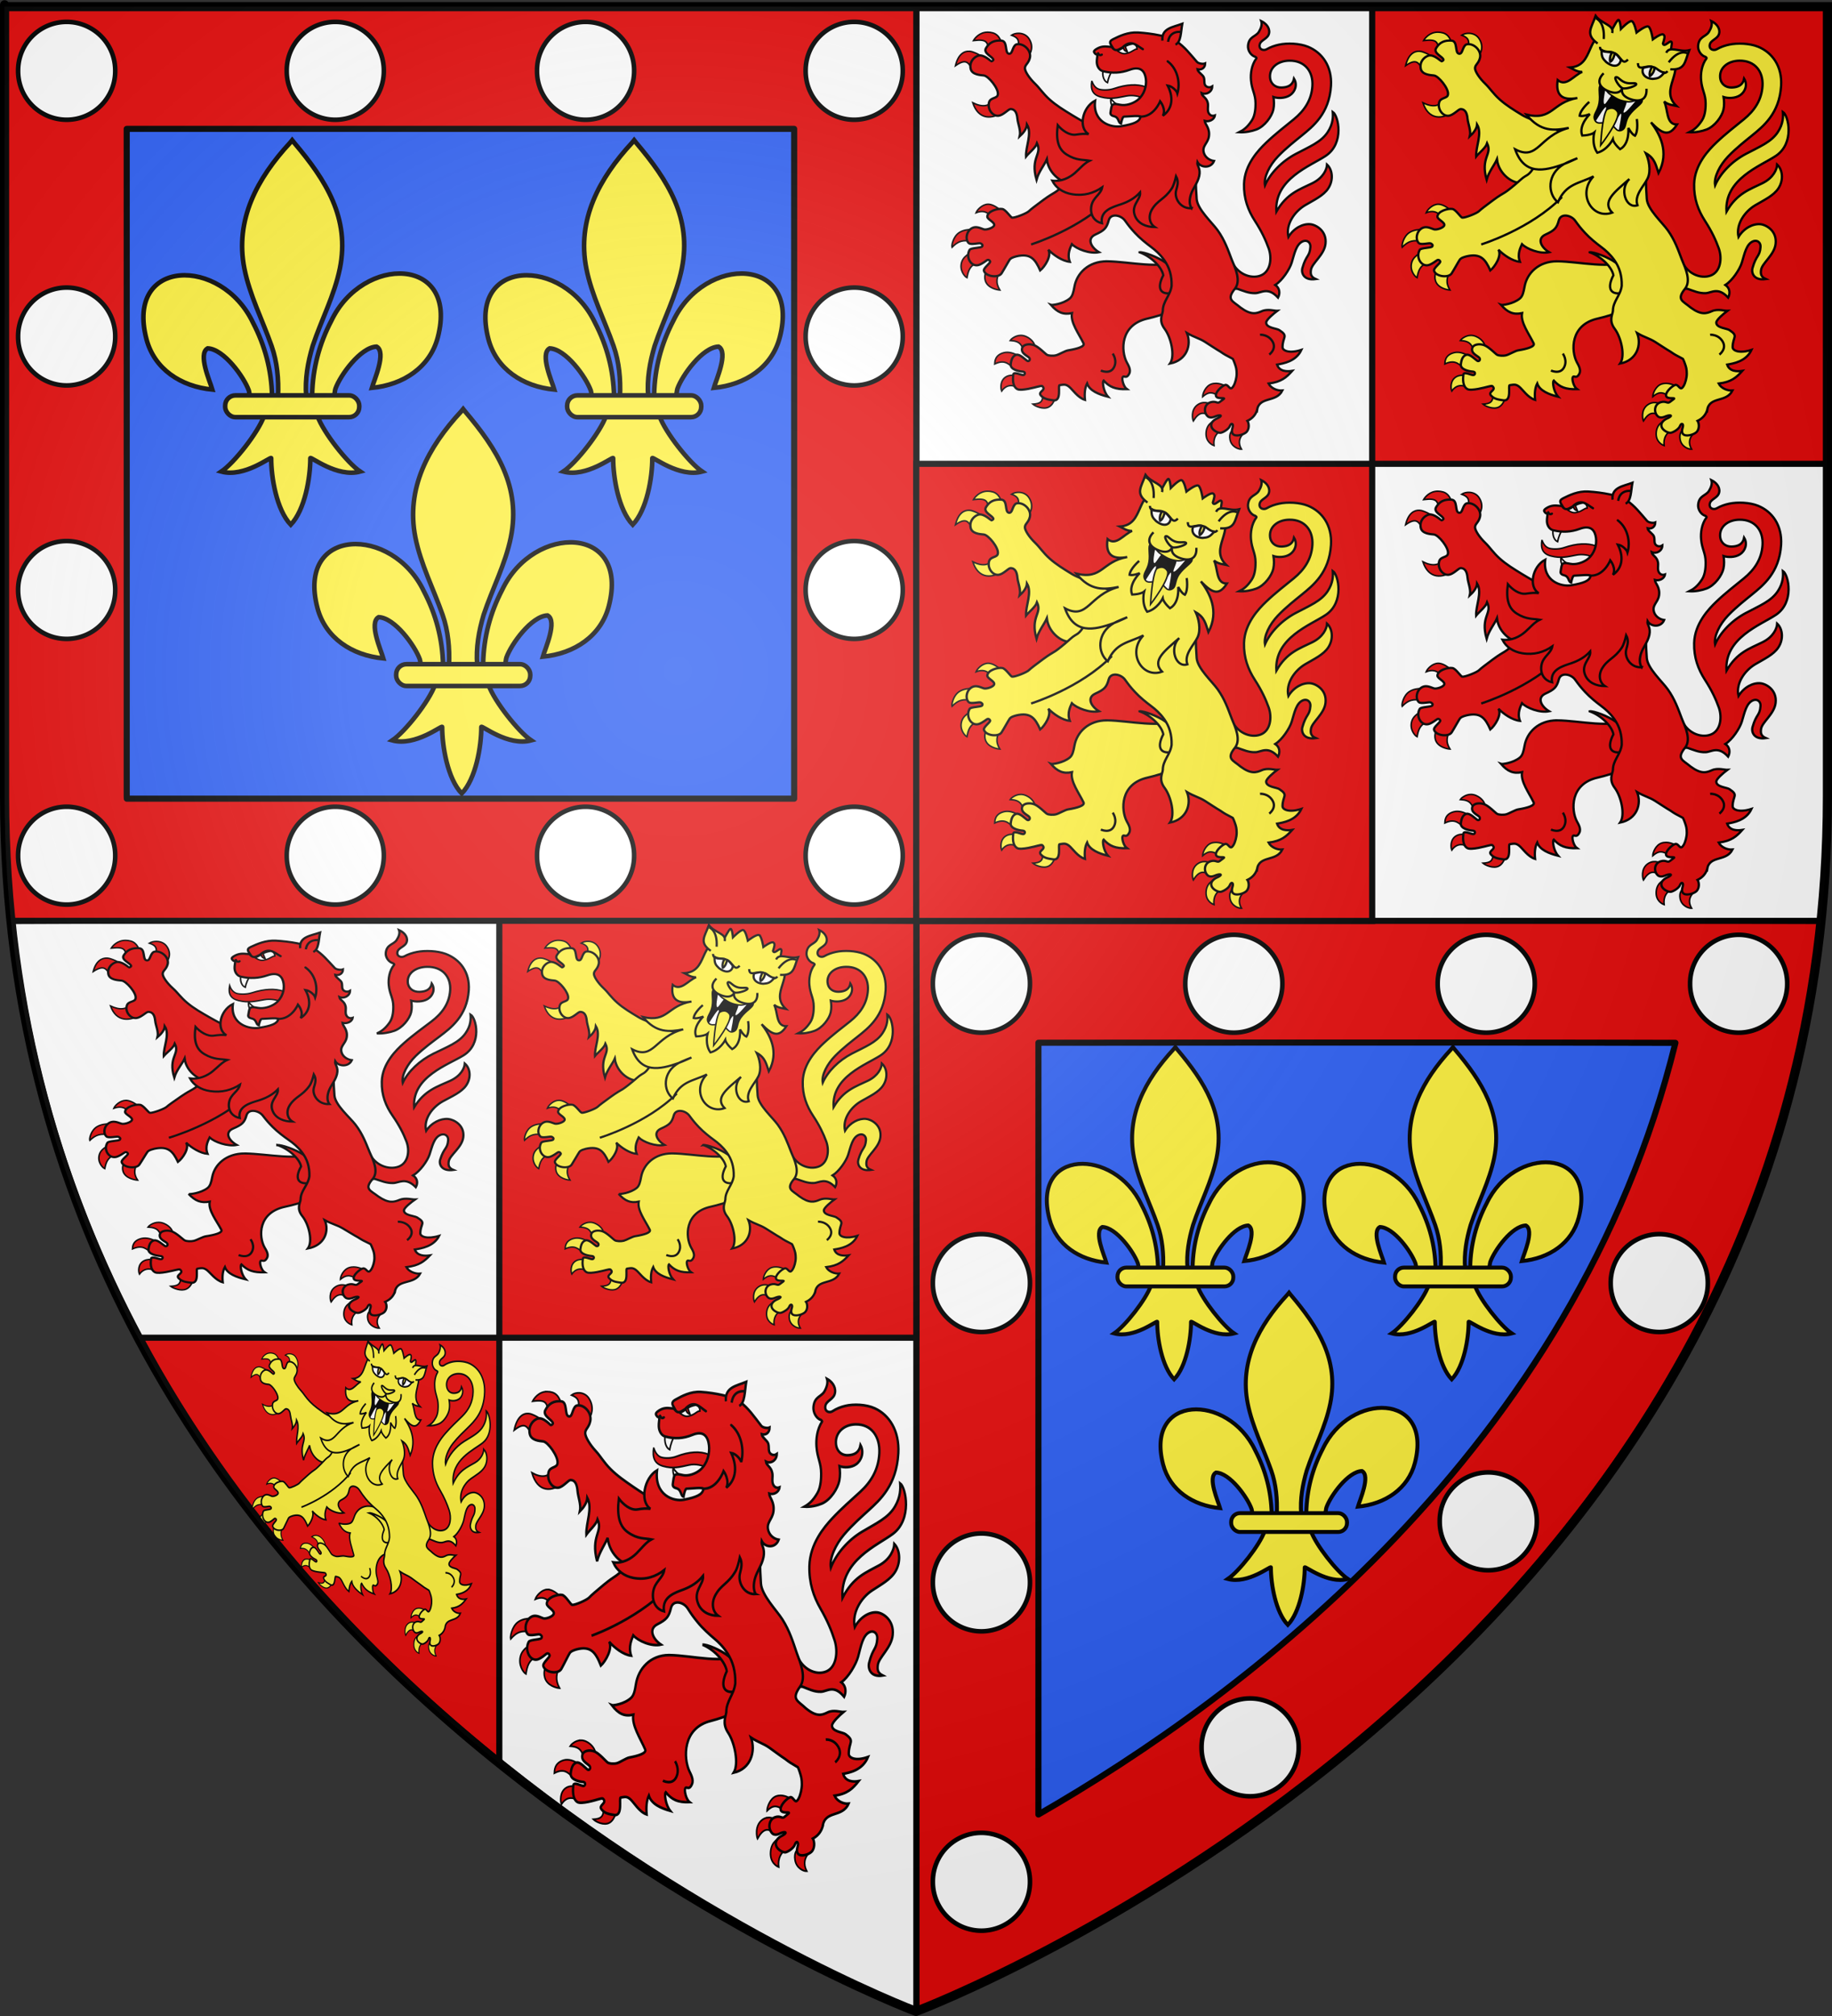 <?xml version="1.0" encoding="UTF-8" standalone="no"?>
<!-- Created with Inkscape (http://www.inkscape.org/) -->

<svg
   xmlns:dc="http://purl.org/dc/elements/1.1/"
   xmlns:cc="http://creativecommons.org/ns#"
   xmlns:rdf="http://www.w3.org/1999/02/22-rdf-syntax-ns#"
   xmlns:svg="http://www.w3.org/2000/svg"
   xmlns="http://www.w3.org/2000/svg"
   xmlns:xlink="http://www.w3.org/1999/xlink"
   version="1.0"
   width="600"
   height="660"
   id="svg2"
   style="enable-background:new">
  <rect width="100%" height="100%" fill="#333333" stroke="none"/>
  <desc
     id="desc4">Flag of Canton of Valais (Wallis)</desc>
  <defs
     id="defs6">
    <linearGradient
       id="linearGradient3261">
      <stop
         id="stop3263"
         style="stop-color:#ffffff;stop-opacity:0.314"
         offset="0" />
      <stop
         id="stop3265"
         style="stop-color:#ffffff;stop-opacity:0.251"
         offset="0.263" />
      <stop
         id="stop3267"
         style="stop-color:#969696;stop-opacity:0.125"
         offset="0.6" />
      <stop
         id="stop3269"
         style="stop-color:#000000;stop-opacity:0.125"
         offset="1" />
    </linearGradient>
    <radialGradient
       cx="221.445"
       cy="226.331"
       r="300"
       fx="221.445"
       fy="226.331"
       id="radialGradient3062"
       xlink:href="#linearGradient3261"
       gradientUnits="userSpaceOnUse"
       gradientTransform="matrix(1.353,0,0,1.349,-77.629,-85.747)" />
    <linearGradient
       id="linearGradient3673">
      <stop
         id="stop3675"
         style="stop-color:#ffffff;stop-opacity:0.314"
         offset="0" />
      <stop
         id="stop3677"
         style="stop-color:#ffffff;stop-opacity:0.251"
         offset="0.24" />
      <stop
         id="stop3679"
         style="stop-color:#6b6b6b;stop-opacity:0.125"
         offset="0.6" />
      <stop
         id="stop3681"
         style="stop-color:#000000;stop-opacity:0.125"
         offset="1" />
    </linearGradient>
    <radialGradient
       cx="221.445"
       cy="226.331"
       r="300"
       fx="221.445"
       fy="226.331"
       id="radialGradient3155"
       xlink:href="#linearGradient3673"
       gradientUnits="userSpaceOnUse"
       gradientTransform="matrix(1.353,0,0,1.349,-77.629,-85.747)" />
    <linearGradient
       id="linearGradient3261-5">
      <stop
         id="stop3263-2"
         style="stop-color:#ffffff;stop-opacity:0.314"
         offset="0" />
      <stop
         id="stop3265-7"
         style="stop-color:#ffffff;stop-opacity:0.251"
         offset="0.263" />
      <stop
         id="stop3267-6"
         style="stop-color:#969696;stop-opacity:0.125"
         offset="0.6" />
      <stop
         id="stop3269-1"
         style="stop-color:#000000;stop-opacity:0.125"
         offset="1" />
    </linearGradient>
    <radialGradient
       cx="221.445"
       cy="226.331"
       r="300"
       fx="221.445"
       fy="226.331"
       id="radialGradient3749"
       xlink:href="#linearGradient3261-5"
       gradientUnits="userSpaceOnUse"
       gradientTransform="matrix(1.353,0,0,1.349,-77.629,-85.747)" />
  </defs>
  <g
     id="g7544">
    <path
       d="m 300.109,301.484 0,357.016 c 1.5e-4,6e-5 0,0 0,0 0,0 269.196,-102.222 296.203,-357.016 -132.664,-0.693 -296.203,0 -296.203,0 z"
       id="path7610"
       style="color:#000000;fill:#2b5df2;fill-opacity:1;fill-rule:evenodd;stroke:none;stroke-width:0.779;marker:none;visibility:visible;display:inline;overflow:visible;enable-background:accumulate" />
    <path
       d="m 1.5,2.188 0,258.531 c 0,14.08 0.744,27.521 2.125,40.766 l 296.484,0 0,-299.297 z"
       id="path7604"
       style="color:#000000;fill:#2b5df2;fill-opacity:1;fill-rule:evenodd;stroke:none;stroke-width:0.779;marker:none;visibility:visible;display:inline;overflow:visible;enable-background:accumulate" />
    <path
       d="m 300.094,301.469 0,357.031 c 0,0 269.212,-102.238 296.219,-357.031 -102.338,-0.393 -296.219,0 -296.219,0 z m 248.625,39.938 c -32.845,133.189 -141.737,214.186 -208.625,252.625 l 0,-252.656 c 0,0 138.442,-0.167 208.625,0.031 z"
       id="path12461"
       style="font-size:medium;font-style:normal;font-variant:normal;font-weight:normal;font-stretch:normal;text-indent:0;text-align:start;text-decoration:none;line-height:normal;letter-spacing:normal;word-spacing:normal;text-transform:none;direction:ltr;block-progression:tb;writing-mode:lr-tb;text-anchor:start;baseline-shift:baseline;color:#000000;fill:#e20909;fill-opacity:1;fill-rule:nonzero;stroke:#000000;stroke-width:2;stroke-linecap:round;stroke-linejoin:round;stroke-miterlimit:4;stroke-opacity:1;stroke-dasharray:none;stroke-dashoffset:0;marker:none;visibility:visible;display:inline;overflow:visible;enable-background:accumulate;font-family:Sans;-inkscape-font-specification:Sans" />
    <path
       d="m 598.719,2.188 0,258.531 c 0,14.08 -0.744,27.521 -2.125,40.766 l -296.484,0 0,-299.297 z"
       id="path7540"
       style="color:#000000;fill:#ffffff;fill-opacity:1;fill-rule:nonzero;stroke:#000000;stroke-width:2;stroke-linecap:round;stroke-linejoin:round;stroke-miterlimit:4;stroke-opacity:1;stroke-dasharray:none;stroke-dashoffset:0;marker:none;visibility:visible;display:inline;overflow:visible;enable-background:accumulate" />
    <path
       d="m 300.109,301.484 0,357.016 c -1.5e-4,6e-5 0,0 0,0 0,0 -269.196,-102.222 -296.203,-357.016 132.664,-0.693 296.203,0 296.203,0 z"
       id="path7542"
       style="color:#000000;fill:#ffffff;fill-opacity:1;fill-rule:nonzero;stroke:#000000;stroke-width:2;stroke-linecap:round;stroke-linejoin:round;stroke-miterlimit:4;stroke-opacity:1;stroke-dasharray:none;stroke-dashoffset:0;marker:none;visibility:visible;display:inline;overflow:visible;enable-background:accumulate" />
    <path
       d="m 163.531,301.188 0,136.75 136.562,0 0,-136.469 c 0,0 -60.027,-0.234 -136.562,-0.281 z m 0,136.75 -117.656,0 c 31.321,58.668 75.17,104.441 117.656,138.719 l 0,-138.719 z"
       id="path7761"
       style="color:#000000;fill:#e20909;fill-opacity:1;fill-rule:evenodd;stroke:#000000;stroke-width:2;stroke-linecap:butt;stroke-linejoin:miter;stroke-miterlimit:4;stroke-opacity:1;stroke-dasharray:none;stroke-dashoffset:0;marker:none;visibility:visible;display:inline;overflow:visible;enable-background:accumulate" />
    <path
       d="m 1.5,2.188 0,258.531 c 0,14.08 0.744,27.505 2.125,40.75 l 296.469,0 0,-299.281 -298.594,0 z m 40,40 218.594,0 0,219.281 -218.562,0 c -5.4e-4,-0.255 -0.031,-0.494 -0.031,-0.75 l 0,-218.531 z"
       id="path7538"
       style="font-size:medium;font-style:normal;font-variant:normal;font-weight:normal;font-stretch:normal;text-indent:0;text-align:start;text-decoration:none;line-height:normal;letter-spacing:normal;word-spacing:normal;text-transform:none;direction:ltr;block-progression:tb;writing-mode:lr-tb;text-anchor:start;baseline-shift:baseline;color:#000000;fill:#e20909;fill-opacity:1;fill-rule:nonzero;stroke:#000000;stroke-width:2;stroke-linecap:round;stroke-linejoin:round;stroke-miterlimit:4;stroke-opacity:1;stroke-dasharray:none;stroke-dashoffset:0;marker:none;visibility:visible;display:inline;overflow:visible;enable-background:accumulate;font-family:Sans;-inkscape-font-specification:Sans" />
    <g
       id="g7755"
       style="fill:#e20909;fill-opacity:1">
      <path
         d="m 300.094,151.844 0,149.656 149.312,0 0,-149.656 z"
         id="path7665"
         style="color:#000000;fill:#e20909;fill-opacity:1;fill-rule:evenodd;stroke:#000000;stroke-width:2;stroke-linecap:butt;stroke-linejoin:miter;stroke-miterlimit:4;stroke-opacity:1;stroke-dasharray:none;stroke-dashoffset:0;marker:none;visibility:visible;display:inline;overflow:visible;enable-background:accumulate" />
      <path
         d="m 449.406,151.844 149.312,0 0,-149.656 -149.312,0 z"
         id="path7719"
         style="color:#000000;fill:#e20909;fill-opacity:1;fill-rule:evenodd;stroke:#000000;stroke-width:2;stroke-linecap:butt;stroke-linejoin:miter;stroke-miterlimit:4;stroke-opacity:1;stroke-dasharray:none;stroke-dashoffset:0;marker:none;visibility:visible;display:inline;overflow:visible;enable-background:accumulate" />
    </g>
    <g
       transform="matrix(0.256,0,0,0.256,587.306,-0.391)"
       id="g12001"
       style="display:inline">
      <g
         id="g3552">
        <path
           d="m -412.418,430.431 c -7.572,0.029 -12.962,5.47 -13.591,6.533 13.91,0.879 14.57,6.164 18.307,15.567 5.303,-3.72 9.984,-6.909 13.05,-8.62 0.269,-2.17 -3.084,-8.574 -10.962,-12.008 -2.409,-1.05 -4.685,-1.481 -6.805,-1.473 z m -16.957,21.641 c -1.546,-0.028 -3.12,0.116 -4.708,0.525 -11.615,2.987 -11.446,11.526 -11.612,14.367 12.861,-6.036 17.587,9.2e-4 25.036,5.965 l 6.256,-15.613 c -2.296,-1.547 -8.274,-5.12 -14.972,-5.244 z m 16.05,31.132 c 0,0 -10.178,-4.041 -17.617,0.053 -8.02,4.414 -7.402,14.801 -5.881,18.369 6.817,-9.631 15.733,-7.779 22.392,-3.253 z m 28.543,19.98 c 2.094,12.623 -3.094,14.643 -12.129,15.184 3.066,2.716 13.335,7.238 20.134,3.773 7.47,-3.808 9.373,-15.109 8.63,-15.396 z"
           id="path3031"
           style="color:#000000;fill:#fcef3c;fill-opacity:1;fill-rule:evenodd;stroke:#000000;stroke-width:1.952;stroke-linecap:round;stroke-linejoin:miter;stroke-miterlimit:4;stroke-opacity:1;stroke-dasharray:none;stroke-dashoffset:0;marker:none;visibility:visible;display:inline;overflow:visible;enable-background:accumulate" />
        <path
           d="m -302.179,335.694 c -23.764,-0.009 -38.496,15.308 -41.542,32.398 -1.307,7.335 -2.542,12.355 -6.095,15.242 -8.713,7.082 -22.719,8.581 -24.024,8.109 8.369,9.626 15.772,12.848 26.935,10.511 -2.325,11.85 8.968,26.55 14.802,38.684 1.969,4.097 -7.926,6.984 -19.82,8.955 -3.871,0.641 -11.462,5.243 -15.182,6.244 -3.852,1.037 -9.67,0.675 -11.904,-0.658 -2.309,-1.378 -10.641,-10.444 -16.97,-12.451 -5.89,-1.868 -13.264,-0.797 -14.633,3.834 -2.182,7.389 7.995,10.345 9.352,12.957 1.312,2.527 -0.944,4.549 -2.852,3.488 -2.264,-1.258 -9.563,-9.085 -14.073,-7.703 -3.399,1.042 -6.197,3.985 -7.053,12.136 -0.725,6.909 10.986,9.019 15.414,9.346 3.605,0.266 3.136,3.712 0.963,4.366 -2.337,0.704 -12.55,-5.201 -13.131,-0.52 -0.58,4.682 -1.341,14.885 5.067,18.466 5.038,2.816 23.977,-2.531 26.146,-3.059 2.583,-0.628 5.105,-1.361 5.945,-0.61 5.712,5.099 -5.975,6.92 -2.018,11.654 4.205,5.031 10.284,5.494 15.889,6.386 11.517,1.831 5.674,-19.236 8.221,-19.365 5.496,-0.737 7.648,-1.548 12.078,1.904 4.43,3.452 11.086,14.125 20.414,16.908 -0.813,-8.16 -0.144,-15.5 2.713,-20.984 3.24,9.366 14.919,14.007 26.779,16.991 -5.936,-6.697 -7.558,-18.848 -5.658,-20.702 7.796,8.383 15.127,11.435 29.854,11.029 -4.384,-3.143 -6.626,-12.314 -5.657,-14.894 1.486,-3.957 4.699,2.934 8.647,-5.107 2.489,-5.069 -1.527,-11.178 -3.191,-14.336 -7.633,-14.486 -8.787,-48.028 26.468,-55.949 19.174,-4.308 48.15,-15.063 50.658,-18.108 19.99,-24.268 1.536,-44.773 -8.778,-56.539 -26.092,12.02 -63.774,1.782 -93.766,1.377 z"
           id="path3039"
           style="color:#000000;fill:#fcef3c;fill-opacity:1;fill-rule:evenodd;stroke:#000000;stroke-width:2.928;stroke-linecap:butt;stroke-linejoin:miter;stroke-miterlimit:4;stroke-opacity:1;stroke-dasharray:none;stroke-dashoffset:0;marker:none;visibility:visible;display:inline;overflow:visible;enable-background:accumulate" />
        <path
           d="m -294.784,453.729 c 0,0 6.406,8.621 1.543,17.703 -5.071,9.471 -16.717,3.912 -16.717,3.912"
           id="path3656"
           style="color:#000000;fill:none;stroke:#000000;stroke-width:2.928;stroke-linecap:butt;stroke-linejoin:miter;stroke-miterlimit:4;stroke-opacity:1;stroke-dasharray:none;stroke-dashoffset:0;marker:none;visibility:visible;display:inline;overflow:visible;enable-background:accumulate" />
      </g>
      <g
         id="g3557">
        <path
           d="m -112.096,376.44 c 7.596,-0.31 15.804,-8.425 28.844,5.68 2.713,-5.281 2.441,-12.091 -3.578,-16.179 8.857,-5.549 18.366,-19.879 21.037,-28.479 3.481,-11.205 5.683,-24.303 14.892,-27.544 4.886,-1.72 9.46,1.67 9.039,7.468 -0.913,12.585 -5.433,9.878 -10.222,26.868 -1.798,6.379 1.752,16.388 17.04,14.179 -6.471,-2.883 -6.813,-6.69 -6.115,-11.722 1.213,-8.737 16.962,-18.968 18.609,-33.32 1.937,-16.881 -12.351,-24.477 -19.441,-25.13 -9.493,-0.874 -21.061,4.896 -28.052,16.345 -3.694,-16.673 8.389,-32.89 21.491,-40.647 10.978,-6.499 23.446,-12.187 29.556,-21.549 6.888,-10.556 5.503,-23.838 -1.564,-30.382 -0.361,6.314 -4.941,16.918 -18.657,23.707 -16.65,8.241 -32.746,12.971 -46.19,36.457 -2.821,-42.02 43.858,-58.398 63.251,-71.407 24.07,-16.146 16.209,-51.329 8.903,-56.133 0.423,5.892 0.676,15.116 -6.597,26.026 -8.412,12.619 -23.12,18.34 -40.868,27.767 -17.65,9.375 -32.303,24.352 -39.252,40.068 -1.916,-10.607 6.221,-25.972 16.47,-36.731 10.616,-11.145 23.297,-20.915 30.51,-26.817 14.365,-11.756 35.292,-28.028 37.464,-63.709 1.533,-25.094 -11.403,-42.667 -29.537,-50.001 -10.636,-4.301 -26.227,-4.945 -36.964,-2.621 -5.387,1.166 -10.757,2.96 -15.799,5.885 -3.55,2.06 -9.676,0.792 -9.06,-5.189 0.726,-7.048 11.152,-7.568 12.262,-15.828 0.916,-6.814 -4.45,-12.292 -10.128,-15.002 1.421,4.174 -0.12,9.017 -3.099,13.847 -3.883,6.296 -12.677,5.626 -13.822,17.539 -0.568,5.959 3.549,12.676 9.391,14.343 0.692,0.409 1.854,1.31 1.36,1.963 -6.447,8.54 -7.613,19.838 -6.96,27.674 1.091,13.085 5.778,17.697 5.839,29.814 0.019,3.777 0.013,14.668 -4.693,21.847 -5.802,8.85 -10.769,12.357 -16.298,15.144 7.801,0.473 16.141,-1.275 21.978,-3.461 10.789,-4.041 19.946,-16.909 21.767,-25.439 1.212,-5.68 0.939,-10.99 0.166,-16.163 5.282,1.725 14.479,1.971 20.913,-2.144 6.607,-4.225 10.265,-13.353 5.406,-21.313 -1.678,8.068 -7.263,10.994 -15.648,11.315 -7.979,0.306 -14.356,-4.505 -15.053,-12.87 -1.027,-12.329 9.832,-21.311 24.757,-21.482 19.772,-0.227 30.515,13.789 29.465,32.129 -1.052,18.383 -10.483,31.914 -23.817,42.856 -11.456,9.4 -23.511,18.532 -35.433,29.956 -9.298,8.91 -27.615,27.797 -28.23,52.841 -0.456,18.558 5.136,33.565 13.885,47.085 8.749,13.521 13.931,24.785 17.663,35.269 4.486,12.602 2.384,29.799 -10.26,34.622 -13.096,4.996 -30.874,-2.573 -37.185,-19.067 -2.245,12.053 -5.306,36.981 7.335,36.048 7.655,2.545 14.55,5.942 23.228,5.588 z"
           id="path504"
           style="color:#000000;fill:#fcef3c;fill-opacity:1;fill-rule:evenodd;stroke:#000000;stroke-width:2.928;stroke-linecap:butt;stroke-linejoin:miter;stroke-miterlimit:4;stroke-opacity:1;stroke-dasharray:none;stroke-dashoffset:0;marker:none;visibility:visible;display:inline;overflow:visible;enable-background:accumulate" />
        <g
           transform="matrix(1.199,0.094,-0.097,1.157,-522.6,-0.733)"
           id="g3019"
           style="fill:#fcef3c;fill-opacity:1;stroke:#000000;stroke-width:9.909;stroke-miterlimit:4;stroke-opacity:1;stroke-dasharray:none;display:inline">
          <path
             d="m 100.406,63.094 c -10.114,0.192 -15.591,8.079 -17.031,10.938 17.972,-2.722 16.411,2.56 19.719,13.25 L 118.688,80.75 C 117.275,75.131 114.799,66.011 106.5,63.844 c -2.196,-0.573 -4.221,-0.786 -6.094,-0.75 z m 37.906,0.438 c -3.399,-0.067 -6.729,0.907 -9.125,2.656 7.044,2.514 10.928,5.506 7.406,17.156 l 13.344,8.875 c 3.328,-4.026 6.824,-13.231 0.125,-22.719 -2.867,-4.061 -7.38,-5.883 -11.75,-5.969 z M 78.625,87.562 C 72.586,87.381 65.348,91.266 62.375,106.031 78.096,94.162 78.159,105.605 86.031,113.25 l 10.625,-18.094 c 0,0 -6.036,-4.281 -14.094,-6.906 -1.198,-0.39 -2.544,-0.646 -3.938,-0.688 z m 32.656,58.562 c -6.582,10.649 -15.364,11.329 -26.812,5.844 7.307,21.353 23.868,21.132 38.875,9.188 L 111.281,146.125 z"
             transform="matrix(0.878,-0.049,0.049,0.878,-31.865,-17.784)"
             id="path3021"
             style="color:#000000;fill:#fcef3c;fill-opacity:1;fill-rule:evenodd;stroke:#000000;stroke-width:1.878;stroke-linecap:round;stroke-linejoin:miter;stroke-miterlimit:4;stroke-opacity:1;stroke-dasharray:none;stroke-dashoffset:0;marker:none;visibility:visible;display:inline;overflow:visible;enable-background:accumulate" />
          <path
             d="m 98.501,125.347 c 0.889,5.229 4.911,12.556 3.959,18.978 3.503,-3.896 6.617,-8.713 6.651,-13.638 6.555,9.628 0.393,24.304 1.84,35.248 2.624,-4.048 9.277,-10.237 10.465,-15.438 6.781,12.013 -6.142,15.906 2.694,40.028 1.654,-9.103 7.092,-16.961 9.135,-23.276 3.324,16.801 20.525,26.677 29.477,23.121 23.28,25.744 47.76,12.997 44.111,-16.766 0,0 4.183,-35.93 -1.271,-39.311 -5.922,-3.671 -40.989,-13.295 -49.515,-17.812 -9.624,-5.098 -17.514,-9.178 -25.143,-15.167 -7.629,-5.989 -11.522,-11.601 -16.544,-15.833 -7.069,-5.958 -12,-12.812 -12.411,-16.147 -0.503,-4.081 3.373,-5.5 4.316,-12.122 1.122,-7.879 -7.503,-15.532 -14.804,-13.781 -4.162,0.998 -3.978,8.881 -6.125,10.644 -0.506,0.416 -1.138,0.597 -1.983,0.423 -4.426,-0.913 -1.889,-13.769 -8.914,-13.699 -7.025,0.07 -12.42,2.647 -15.64,9.806 -2.588,5.754 8.236,8.657 8.895,11.861 0.148,0.718 -1.292,1.893 -2.031,1.935 -0.488,0.028 -8.666,-7.47 -14.39,-5.031 -4.46,1.901 -8.996,7.68 -6.823,15.007 1.879,6.336 10.449,6.103 14.582,6.209 4.9,0.125 16.888,13.112 16.519,19.431 0.141,5.058 -7.504,3.684 -8.609,9.587 -1.417,7.57 5.049,15.399 11.485,13.884 4.816,-1.134 9.536,-7.907 11.737,-8.295 5.373,-0.466 7.352,4.35 8.337,10.155 z"
             id="path3029"
             style="color:#000000;fill:#fcef3c;fill-opacity:1;fill-rule:evenodd;stroke:#000000;stroke-width:2.477;stroke-linecap:butt;stroke-linejoin:miter;stroke-miterlimit:4;stroke-opacity:1;stroke-dasharray:none;stroke-dashoffset:0;marker:none;visibility:visible;display:inline;overflow:visible;enable-background:accumulate" />
        </g>
        <path
           d="m -260.391,324.158 c 15.484,5.615 28.619,19.46 30.318,29.41 -8.923,17.169 -3.036,24.845 9.716,22.791 10.407,-1.671 10.424,-9.692 7.683,-18.946 -2.446,-8.256 -6.167,-13.833 -14.09,-19.739 -10.346,-7.711 -29.179,-14.271 -33.627,-13.516 z"
           id="path3041"
           style="color:#000000;fill:#fcef3c;fill-opacity:1;fill-rule:evenodd;stroke:#000000;stroke-width:2.928;stroke-linecap:butt;stroke-linejoin:miter;stroke-miterlimit:4;stroke-opacity:1;stroke-dasharray:none;stroke-dashoffset:0;marker:none;visibility:visible;display:inline;overflow:visible;enable-background:accumulate" />
        <path
           d="m -165.275,491.918 c -1.06,0.139 -2.108,0.364 -3.168,0.724 -7.717,2.622 -11.333,12.448 -11.29,16.203 6.908,-5.928 12.009,-7.069 21.548,-0.132 2.135,-3.37 5.372,-8.048 8.624,-12.776 -1.238,-1.093 -8.296,-4.992 -15.714,-4.02 z m -13.629,24.48 c -2.363,0.245 -4.967,1.092 -7.437,2.908 -9.207,6.768 -6.097,19.079 -5.33,20.562 7.267,-11.543 13.222,-12.365 22.16,-5.422 l -1.09,-16.303 c -1.062,-0.929 -4.366,-2.153 -8.304,-1.744 z m 14.565,23.214 c 0,0 -9.901,2.713 -10.947,14.808 -1.045,12.082 7.82,16.158 10.108,16.927 -1.137,-8.993 2.256,-17.142 12.913,-21.171 z m 24.732,10.017 c -2.148,2.057 -6.736,5.322 -5.091,14 1.77,9.334 10.923,12.568 14.656,12.392 -4.817,-8.258 -2.578,-15.259 2.721,-20.134 z"
           id="path3069"
           style="color:#000000;fill:#fcef3c;fill-opacity:1;fill-rule:evenodd;stroke:#000000;stroke-width:1.952;stroke-linecap:round;stroke-linejoin:miter;stroke-miterlimit:4;stroke-opacity:1;stroke-dasharray:none;stroke-dashoffset:0;marker:none;visibility:visible;display:inline;overflow:visible;enable-background:accumulate" />
        <g
           transform="matrix(0.972,-0.684,-0.708,-0.939,55.913,808.699)"
           id="g2989"
           style="fill:#fcef3c;fill-opacity:1;stroke:#000000;stroke-width:9.909;stroke-miterlimit:4;stroke-opacity:1;stroke-dasharray:none;display:inline">
          <path
             d="m 105.906,278.781 c -6.828,0.233 -12.953,7.036 -14.312,11.031 7.304,-3.114 12.389,-1.877 16.781,2.5 l 10.75,-7.969 c 0,0 -5.955,-4.946 -11.844,-5.531 -0.46,-0.046 -0.92,-0.047 -1.375,-0.031 z m -19.75,32.125 c -3.715,0.113 -9.545,0.882 -14.219,4.156 -7.327,5.133 -9.127,16.421 -8.344,18.656 7.147,-7.806 12.64,-10.203 26.312,-7.688 L 89.844,311 c 0,0 -1.458,-0.161 -3.688,-0.094 z m 4.125,27.344 c 0,0 -11.844,4.113 -14.5,13.656 -2.833,10.18 3.805,17.977 6.812,19.469 1.14,-7.101 2.444,-17.269 16.25,-20.406 L 90.281,338.25 z m 17.938,18.844 c -2.023,4.172 -5.753,10.447 -3.188,17.781 3.125,8.934 14.491,10.798 17.688,10.938 -5.743,-9.26 -4.154,-15.86 0.062,-25.062 l -14.562,-3.656 z"
             transform="matrix(0.697,-0.535,-0.535,-0.698,9.157,880.92)"
             id="path3055"
             style="color:#000000;fill:#fcef3c;fill-opacity:1;fill-rule:evenodd;stroke:#000000;stroke-width:1.878;stroke-linecap:round;stroke-linejoin:miter;stroke-miterlimit:4;stroke-opacity:1;stroke-dasharray:none;stroke-dashoffset:0;marker:none;visibility:visible;display:inline;overflow:visible;enable-background:accumulate" />
          <g
             id="g2997"
             style="fill:#fcef3c;fill-opacity:1;stroke:#000000;stroke-width:9.909;stroke-miterlimit:4;stroke-dasharray:none">
            <g
               id="g3041"
               style="fill:#fcef3c;fill-opacity:1;stroke:#000000;stroke-width:9.909;stroke-miterlimit:4;stroke-dasharray:none">
              <path
                 d="m 31.398,277.742 c 11.304,11.674 21.293,-5.467 34.784,1.849 -4.532,2.707 -8.387,8.97 -7.374,14.811 12.041,-6.632 19.527,-5.63 28.548,-3.513 -4.938,2.494 -11.575,7.447 -8.962,15.086 5.948,-2.901 18.305,-9.17 30.462,-2.147 -12.979,4.132 -16.761,11.084 -14.45,14.236 6.832,9.316 12.484,5.73 8.244,17.282 -1.191,3.246 -9.841,10.03 -6.409,14.797 1.82,2.528 12.275,3.369 17.238,3.523 -2.337,1.541 -6.942,8.023 -13.494,9.359 -6.553,1.336 -12.027,3.242 -16.017,16.545 -2.373,10.669 -7.76,16.049 7.653,20.391 10.167,3.268 13.262,17.481 15.85,27.842 3.062,10.833 6.552,21.49 6.897,34.916 0.265,10.313 -3.805,31.234 2.209,40.916 7.788,12.555 16.824,25.432 22.071,31.091 14.38,15.505 17.439,18.211 5.346,35.383 -7.149,10.151 -33.982,42.667 -62.198,36.759 -14.417,-3.018 -22.578,3.832 -38.113,-2.906 -15.535,-6.738 -12.958,-2.87 -23.071,-4.118 -10.113,-1.248 -18.739,-1.65 -21.275,-1.512 -5.071,0.276 -6.609,0.714 -15.613,0.531 -9.004,-0.182 -17.179,-0.528 -18.932,-0.905 -3.506,-0.754 -16.809,2.718 -18.922,4.66 -1.304,1.198 -0.264,11.135 -2.889,13.912 -3.29,3.481 -14.211,7.325 -17.84,2.564 -1.944,-2.55 3.23,-10.084 0.012,-12.187 -2.191,-1.432 -9.104,0.608 -11.13,2.941 -1.158,1.333 -3.473,6.591 -7.414,8.106 -7.363,2.832 -15.719,-4.694 -14.593,-10.818 0.572,-3.113 9.369,-6.211 9.994,-7.632 0.708,-1.611 1.086,-2.746 -0.586,-3.657 -1.814,-0.987 -10.461,5.927 -13.019,4.784 -8.711,-3.892 -10.193,-17.409 -0.989,-19.461 3.092,-0.689 6.585,-0.611 8.989,-0.613 2.133,-0.002 2.505,-2.22 2.089,-3.088 -0.948,-1.975 -10.362,-1.352 -11.424,-4.623 -2.042,-6.29 7.792,-15.482 13.508,-13.152 4.436,1.808 14.27,6.595 15.821,7.087 0.776,0.246 2.246,0.993 8.02,-1.234 14.169,-5.879 14.371,-14.061 11.324,-27.446 6.34,0.458 19.665,5.742 20.405,13.411 1.028,-8.003 4.634,-18.892 10.62,-24.29 2.627,9.09 10.398,12.695 13.227,14.402 1.013,-7.309 8.861,-20.025 18.11,-24.145 -3.745,9.325 -2.002,19.973 8.354,17.993 10.355,-1.98 13.845,-1.316 20.588,4.223 6.743,5.539 14.051,-3.056 13.902,-10.328 -0.149,-7.272 -0.099,-10.036 0.605,-17.272 0.757,-7.785 3.018,-16.549 4.63,-22.097 1.821,-6.27 3.128,-12.637 2.915,-20.298 -0.272,-9.814 -3.548,-18.758 -10.339,-27.589 -7.342,-7.928 -17.596,-8.218 -23.794,-16.788 -2.668,-3.094 -10.07,-5.757 -10.092,-17.181 -0.022,-11.424 -8.313,-30.793 -17.903,-34.239 16.739,-7.55 30.739,2.992 34.416,16.589 3.516,-8.484 7.034,-12.068 9.757,-19.206 1.031,-2.704 5.53,-15.297 6.825,-18.113 2.207,-6.585 1.995,-5.524 6.085,-14.355 -0.005,-1.216 -2.141,-8.442 -3.017,-10.137 -0.253,-0.49 -1.996,-4.556 -5.7,-8.349 -3.277,-3.357 -7.85,-6.651 -10.934,-6.896 -3.174,-0.253 -0.823,5.996 -3.842,6.942 -3.993,1.252 -14.287,-0.422 -15.105,-4.474 -0.796,-3.942 8.43,-7.029 4.383,-7.158 l -5.174,-0.164 c -3.181,-0.101 -2.278,3.662 -7.936,5.541 -6.954,2.309 -12.76,-4.76 -11.448,-10.873 0.863,-4.022 6.734,-4.77 6.734,-4.77 6.155,-1.55 7.029,-4.495 -0.836,-2.738 0,0 -7.661,1.558 -9.548,-4.184 -1.287,-3.916 1.767,-10.315 4.734,-11.253 3.938,-1.244 9.174,-1.029 11.412,0.43 4.199,2.735 4.838,-0.529 1.701,-2.812 -1.782,-1.297 -5.224,-4.253 -3.703,-7.424 1.854,-3.865 9.82,-6.283 13.222,-5.248 5.209,1.585 7.468,7.229 7.406,9.207 6.687,-1.176 11.594,0.846 14.997,3.286 z"
                 id="path2975"
                 style="color:#000000;fill:#fcef3c;fill-opacity:1;fill-rule:evenodd;stroke:#000000;stroke-width:2.477;stroke-linecap:butt;stroke-linejoin:miter;stroke-miterlimit:4;stroke-opacity:1;stroke-dasharray:none;stroke-dashoffset:0;marker:none;visibility:visible;display:inline;overflow:visible;enable-background:accumulate" />
            </g>
            <path
               d="m -55.235,566.944 c 0,0 52.326,-17.339 100.136,-8.391"
               id="path4171"
               style="color:#000000;fill:none;stroke:#000000;stroke-width:2.477;stroke-linecap:butt;stroke-linejoin:miter;stroke-miterlimit:4;stroke-opacity:1;stroke-dasharray:none;stroke-dashoffset:0;marker:none;visibility:visible;display:inline;overflow:visible;enable-background:accumulate" />
          </g>
        </g>
        <path
           d="m -106.291,429.636 c 0,0 10.24,-0.85 15.874,8.458 5.875,9.707 -4.063,16.859 -4.063,16.859"
           id="path3860"
           style="color:#000000;fill:none;stroke:#000000;stroke-width:2.928;stroke-linecap:butt;stroke-linejoin:miter;stroke-miterlimit:4;stroke-opacity:1;stroke-dasharray:none;stroke-dashoffset:0;marker:none;visibility:visible;display:inline;overflow:visible;enable-background:accumulate" />
        <g
           transform="matrix(0.92,0.332,-0.337,0.904,750.453,355.304)"
           id="g5392-2-5"
           style="fill:#ffffff;stroke:#000000;stroke-width:2.403;stroke-miterlimit:4;stroke-opacity:1;stroke-dasharray:none;display:inline;enable-background:new">
          <path
             d="m 526.906,660.25 c -0.951,-0.046 -2.844,3.125 -2.844,3.125 0,0 -1.865,-3.044 -2.719,-2.938 C 520.49,660.544 519,664 519,664 c 0,0 -1.285,-2.737 -1.75,-2.5 -0.465,0.237 -0.722,3.612 -0.875,3.906 -7.83,3.972 -0.916,12.567 -8.312,15.875 1.299,0.165 2.499,0.551 4.156,0 -2.075,1.867 -3.057,6.461 -6.406,5.156 0.971,4.635 3.434,5.953 7.875,3.281 -7.158,4.185 -4.793,9.656 -13.344,10.625 6.098,3.8 10.104,1.849 14.094,-0.594 -8.026,5.667 -5.436,13.53 -13.625,12.375 5.586,6.875 10.967,3.597 16.25,-0.906 C 517.862,710.257 520.375,708 520.375,708 c 0,0 -2.179,2.253 -3.312,3.219 -4.118,4.956 -1.571,10.963 2.406,12.281 0.346,-6.59 4.167,-7.886 7.75,-11.75 -3.051,7.204 4.541,13.311 9.594,8.969 -4.351,-2.203 -1.621,-6.437 1.406,-12.094 -1.991,4.087 2.264,9.546 5.344,7.094 -2.204,-2.67 -0.201,-6.518 0.032,-9.312 0.233,-2.791 -1.822,-5.894 -3.341,-7.432 3.268,0.546 4.318,2.514 6.004,4.662 0.988,-7.726 -4.072,-12.052 -7.889,-14.585 4.836,2.421 7.056,2.333 8.006,-2.201 -3.349,1.305 -4.331,-3.701 -6.406,-5.568 1.657,0.551 2.857,0.165 4.156,0 -7.205,-3.222 -0.816,-11.468 -7.719,-15.562 -0.039,-0.111 -0.544,-2.759 -0.584,-2.867 -0.727,-1.981 -1.696,2.372 -2.656,0.97 -0.119,-1.575 -0.082,-2.572 -0.886,-2.791 -0.804,-0.219 -2.594,2.625 -2.594,2.625 0,0 -1.83,-3.36 -2.781,-3.406 z"
             transform="matrix(4.107,0,0,4.107,-3174.866,-2694.216)"
             id="path4686-5-8"
             style="color:#000000;fill:#fcef3c;fill-opacity:1;fill-rule:evenodd;stroke:#000000;stroke-width:0.734;stroke-linecap:butt;stroke-linejoin:miter;stroke-miterlimit:4;stroke-opacity:1;stroke-dasharray:none;stroke-dashoffset:0;marker:none;visibility:visible;display:inline;overflow:visible;enable-background:accumulate" />
          <path
             d="m -1040.815,111.421 c 2.318,-0.555 6.098,6.91 14.665,9.004 9.791,2.393 13.505,3.294 23.65,1.301 10.145,-1.994 14.937,-12.873 16.885,-9.204 1.948,3.669 -6.233,12.506 -9.083,23.911 -2.851,11.405 2.716,17.084 -2.272,21.71 -4.988,4.626 -8.771,-3.042 -17.767,-3.201 -8.996,-0.159 -13.086,7.526 -18.22,2.501 -5.134,-5.025 -0.085,-11.285 -2.268,-22.61 -2.182,-11.325 -8.705,-19.021 -6.439,-22.61 0.283,-0.449 0.518,-0.721 0.849,-0.8 z"
             id="path4684-3-6"
             style="fill:#000000;stroke:#000000;stroke-width:4.018;stroke-linecap:round;stroke-linejoin:round;stroke-miterlimit:4;stroke-opacity:1;stroke-dasharray:none" />
          <path
             d="m -1034.703,115.912 c 1.261,6.86 2.76,16.266 5.07,17.808 1.905,1.272 2.76,-7.48 4.817,-12.951 -0.498,-0.121 -0.862,-0.244 -1.394,-0.374 -3.634,-0.888 -6.328,-2.684 -8.493,-4.483 z m 42.211,0.374 c -2.55,2.221 -5.787,4.649 -10.014,5.479 -0.095,0.019 -0.159,-0.018 -0.254,0 1.022,5.735 -0.738,15.268 1.521,13.948 2.553,-1.492 6.161,-12.39 8.746,-19.427 z m -33.465,20.797 c -2.01,0.217 -4.293,13.742 -5.958,21.295 3.427,2.258 6.658,-0.692 11.408,-2.366 -2.68,-6.845 -4.783,-18.384 -5.071,-18.68 -0.152,-0.157 -0.224,-0.266 -0.38,-0.249 z m 21.423,1.37 c -0.121,-0.057 -0.261,0.039 -0.38,0.125 -0.589,0.424 -2.299,11.329 -4.69,17.31 4.204,1.479 7.046,4.161 9.887,3.736 -1.29,-5.832 -3.079,-20.357 -4.817,-21.171 z"
             id="path2932-4-9-5-1"
             style="fill:#ffffff;fill-rule:evenodd;stroke:none" />
          <path
             d="m 607.679,694.179 c 4.614,-1.386 3.446,-3.718 3.533,-7.862 -2.655,1.793 -6.438,0.678 -6.585,3.296 m -18.348,-0.071 c -0.153,-2.715 -4.077,-1.558 -6.831,-3.419 0.09,4.299 -1.122,6.758 3.664,8.196 m 5.106,8.382 c -1.247,2.733 -0.191,4.824 3.594,4.906 3.785,0.083 3.656,-2.406 3.656,-2.406 0,0 -0.128,2.489 3.656,2.406 3.785,-0.083 4.841,-2.173 3.594,-4.906"
             transform="matrix(4.107,0,0,4.107,-3460.089,-2790.131)"
             id="path2472-67-2-4-0-1-3-2"
             style="color:#000000;fill:#fcef3c;fill-opacity:1;fill-rule:evenodd;stroke:#000000;stroke-width:0.734;stroke-linecap:butt;stroke-linejoin:miter;stroke-miterlimit:4;stroke-opacity:1;stroke-dasharray:none;stroke-dashoffset:0;marker:none;visibility:visible;display:inline;overflow:visible;enable-background:accumulate" />
          <path
             d="m -1027.554,95.201 c 2.239,-1.918 6.377,2.227 13.495,2.415 7.119,0.189 12.614,-4.889 14.577,-3.128 1.977,1.774 -9.899,11.474 -14.675,11.468 -4.951,-0.006 -15.677,-8.803 -13.398,-10.755 z"
             id="path2978-8-0-3-4"
             style="fill:#fcef3c;fill-opacity:1;stroke:#000000;stroke-width:3.014;stroke-linecap:round;stroke-linejoin:round;stroke-miterlimit:4;stroke-opacity:1;stroke-dasharray:none" />
          <path
             d="m -1057.498,67.5 c 3.149,9.276 5.518,10.401 11.312,13.205 13.219,4.365 18.721,-2.049 16.746,-9.623 -5.603,-3.561 -6.899,-4.681 -9.865,-5.066 -0.832,-0.108 1.465,8.455 -2.096,12.489 -1.185,-1.316 -3.693,-7.325 -1.785,-12.716 -2.81,-0.065 -9.35,3.37 -14.312,1.711 z"
             id="path3451-9-6-7-2"
             style="fill:#ffffff;fill-opacity:1;fill-rule:evenodd;stroke:#000000;stroke-width:3.014;stroke-linecap:round;stroke-linejoin:round;stroke-miterlimit:4;stroke-opacity:1;stroke-dasharray:none;display:inline" />
          <path
             d="m -950.946,33.262 c 0,0 -11.959,-2.558 -18.537,19.594 m 2.587,11.594 c -2.928,8.677 -13.143,1.082 -19.301,1.294 -10.861,0.374 -16.426,12.895 -20.66,1.986 m -13.92,0 c -4.233,10.91 -9.799,-1.612 -20.66,-1.986 -6.158,-0.212 -16.373,7.383 -19.301,-1.294 m 11.962,73.51 c 0,0 -7.525,13.485 -5.434,21.693 4.598,-0.293 11.705,-6.742 11.705,-6.742 0,0 -9.197,19.055 0.418,30.194 10.869,-4.397 13.377,-9.088 13.377,-9.088 0,0 1.672,15.83 12.959,23.745 11.287,-7.915 12.959,-23.745 12.959,-23.745 0,0 2.508,4.69 13.377,9.088 9.615,-11.14 0.418,-30.194 0.418,-30.194 0,0 7.107,6.449 11.705,6.742 2.09,-8.208 -5.434,-21.693 -5.434,-21.693 m -77.005,-84.884 c -6.823,-22.977 -19.227,-22.259 -19.227,-22.259"
             id="path4797-4-5"
             style="color:#000000;fill:none;stroke:#000000;stroke-width:3.014;stroke-linecap:butt;stroke-linejoin:miter;stroke-miterlimit:4;stroke-opacity:1;stroke-dasharray:none;stroke-dashoffset:0;marker:none;visibility:visible;display:inline;overflow:visible;enable-background:accumulate" />
          <path
             d="m -1010.043,137.312 c 8.398,5.981 -4.98,49.714 -4.98,49.714 0,0 -11.16,-35.323 -8.906,-46.91 0,0 5.489,-8.784 13.886,-2.803 z"
             id="path4805-3-8"
             style="color:#000000;fill:#fcef3c;fill-opacity:1;fill-rule:evenodd;stroke:#000000;stroke-width:2.009;stroke-linecap:butt;stroke-linejoin:miter;stroke-miterlimit:4;stroke-opacity:1;stroke-dasharray:none;stroke-dashoffset:0;marker:none;visibility:visible;display:inline;overflow:visible;enable-background:accumulate" />
          <path
             d="m -970.136,67.5 c -3.149,9.276 -5.518,10.401 -11.312,13.205 -10.305,3.284 -17.297,-2.049 -16.746,-9.623 5.603,-3.561 6.899,-4.681 9.865,-5.066 0.832,-0.108 -1.465,8.455 2.096,12.489 1.184,-1.316 3.693,-7.325 1.785,-12.716 2.81,-0.065 9.35,3.37 14.312,1.711 z"
             id="path4977-6"
             style="fill:#ffffff;fill-opacity:1;fill-rule:evenodd;stroke:#000000;stroke-width:3.014;stroke-linecap:round;stroke-linejoin:round;stroke-miterlimit:4;stroke-opacity:1;stroke-dasharray:none;display:inline" />
        </g>
      </g>
    </g>
    <use
       transform="translate(-147.419,150.279)"
       id="use5803"
       x="0"
       y="0"
       width="600"
       height="660"
       xlink:href="#g12001" />
    <use
       transform="matrix(0.953,0,0,0.93,-265.866,298.045)"
       id="use8663"
       x="0"
       y="0"
       width="600"
       height="660"
       xlink:href="#g12001" />
    <g
       transform="translate(3.8452148e-8,2.5421434e-6)"
       id="g3382"
       style="enable-background:new">
      <path
         d="m 51.867,33.66 a 17.727,17.727 0 1 1 -35.453,0 17.727,17.727 0 1 1 35.453,0 z"
         transform="matrix(0.897,0,0,0.897,-8.792,-7.009)"
         id="path3344"
         style="color:#000000;fill:#ffffff;stroke:#000000;stroke-width:1.672;stroke-opacity:1;marker:none;visibility:visible;display:inline;overflow:visible;enable-background:accumulate" />
      <use
         transform="translate(87.975,0)"
         id="use3354"
         x="0"
         y="0"
         width="600"
         height="660"
         xlink:href="#path3344" />
      <use
         transform="translate(169.949,0)"
         id="use3356"
         x="0"
         y="0"
         width="600"
         height="660"
         xlink:href="#path3344" />
      <use
         transform="translate(257.924,-7.6e-6)"
         id="use3358"
         x="0"
         y="0"
         width="600"
         height="660"
         xlink:href="#path3344" />
      <use
         transform="translate(257.924,86.982)"
         id="use3362"
         x="0"
         y="0"
         width="600"
         height="660"
         xlink:href="#path3344" />
      <use
         transform="translate(0,86.982)"
         id="use3364"
         x="0"
         y="0"
         width="600"
         height="660"
         xlink:href="#path3344" />
      <use
         transform="translate(257.924,169.963)"
         id="use3366"
         x="0"
         y="0"
         width="600"
         height="660"
         xlink:href="#path3344" />
      <use
         transform="translate(0,169.963)"
         id="use3368"
         x="0"
         y="0"
         width="600"
         height="660"
         xlink:href="#path3344" />
      <use
         transform="translate(0,256.945)"
         id="use3372"
         x="0"
         y="0"
         width="600"
         height="660"
         xlink:href="#path3344" />
      <use
         transform="translate(87.975,256.945)"
         id="use3376"
         x="0"
         y="0"
         width="600"
         height="660"
         xlink:href="#path3344" />
      <use
         transform="translate(169.949,256.945)"
         id="use3378"
         x="0"
         y="0"
         width="600"
         height="660"
         xlink:href="#path3344" />
      <use
         transform="translate(257.924,256.945)"
         id="use3612"
         x="0"
         y="0"
         width="600"
         height="660"
         xlink:href="#path3344" />
    </g>
    <use
       transform="translate(299.593,298.87)"
       id="use3612-1"
       style="enable-background:new"
       x="0"
       y="0"
       width="600"
       height="660"
       xlink:href="#path3344" />
    <use
       transform="translate(382.259,298.87)"
       id="use3632"
       style="enable-background:new"
       x="0"
       y="0"
       width="600"
       height="660"
       xlink:href="#path3344" />
    <use
       transform="translate(464.926,298.87)"
       id="use3634"
       style="enable-background:new"
       x="0"
       y="0"
       width="600"
       height="660"
       xlink:href="#path3344" />
    <use
       transform="translate(547.593,298.87)"
       id="use3636"
       style="enable-background:new"
       x="0"
       y="0"
       width="600"
       height="660"
       xlink:href="#path3344" />
    <use
       transform="translate(299.593,396.87)"
       id="use3638"
       style="enable-background:new"
       x="0"
       y="0"
       width="600"
       height="660"
       xlink:href="#path3344" />
    <use
       transform="translate(299.593,494.87)"
       id="use3640"
       style="enable-background:new"
       x="0"
       y="0"
       width="600"
       height="660"
       xlink:href="#path3344" />
    <use
       transform="translate(299.593,592.87)"
       id="use3642"
       style="enable-background:new"
       x="0"
       y="0"
       width="600"
       height="660"
       xlink:href="#path3344" />
    <use
       transform="translate(387.593,548.87)"
       id="use3644"
       style="enable-background:new"
       x="0"
       y="0"
       width="600"
       height="660"
       xlink:href="#path3344" />
    <use
       transform="translate(465.593,474.87)"
       id="use3646"
       style="enable-background:new"
       x="0"
       y="0"
       width="600"
       height="660"
       xlink:href="#path3344" />
    <use
       transform="translate(521.593,396.87)"
       id="use3648"
       style="enable-background:new"
       x="0"
       y="0"
       width="600"
       height="660"
       xlink:href="#path3344" />
    <g
       transform="matrix(0.256,0,0,0.256,439.887,-0.391)"
       id="g4453"
       style="display:inline">
      <path
         d="m -112.096,376.44 c 7.596,-0.31 15.804,-8.425 28.844,5.68 2.713,-5.281 2.441,-12.091 -3.578,-16.179 8.857,-5.549 18.366,-19.879 21.037,-28.479 3.481,-11.205 5.683,-24.303 14.892,-27.544 4.886,-1.72 9.46,1.67 9.039,7.468 -0.913,12.585 -5.433,9.878 -10.222,26.868 -1.798,6.379 1.752,16.388 17.04,14.179 -6.471,-2.883 -6.813,-6.69 -6.115,-11.722 1.213,-8.737 16.962,-18.968 18.609,-33.32 1.937,-16.881 -12.351,-24.477 -19.441,-25.13 -9.493,-0.874 -21.061,4.896 -28.052,16.345 -3.694,-16.673 8.389,-32.89 21.491,-40.647 10.978,-6.499 23.446,-12.187 29.556,-21.549 6.888,-10.556 5.503,-23.838 -1.564,-30.382 -0.361,6.314 -4.941,16.918 -18.657,23.707 -16.65,8.241 -32.746,12.971 -46.19,36.457 -2.821,-42.02 43.858,-58.398 63.251,-71.407 24.07,-16.146 16.209,-51.329 8.903,-56.133 0.423,5.892 0.676,15.116 -6.597,26.026 -8.412,12.619 -23.12,18.34 -40.868,27.767 -17.65,9.375 -32.303,24.352 -39.252,40.068 -1.916,-10.607 6.221,-25.972 16.47,-36.731 10.616,-11.145 23.297,-20.915 30.51,-26.817 14.365,-11.756 35.292,-28.028 37.464,-63.709 1.533,-25.094 -11.403,-42.667 -29.537,-50.001 -10.636,-4.301 -26.227,-4.945 -36.964,-2.621 -5.387,1.166 -10.757,2.96 -15.799,5.885 -3.55,2.06 -9.676,0.792 -9.06,-5.189 0.726,-7.048 11.152,-7.568 12.262,-15.828 0.916,-6.814 -4.45,-12.292 -10.128,-15.002 1.421,4.174 -0.12,9.017 -3.099,13.847 -3.883,6.296 -12.677,5.626 -13.822,17.539 -0.568,5.959 3.549,12.676 9.391,14.343 0.692,0.409 1.854,1.31 1.36,1.963 -6.447,8.54 -7.613,19.838 -6.96,27.674 1.091,13.085 5.778,17.697 5.839,29.814 0.019,3.777 0.013,14.668 -4.693,21.847 -5.802,8.85 -10.769,12.357 -16.298,15.144 7.801,0.473 16.141,-1.275 21.978,-3.461 10.789,-4.041 19.946,-16.909 21.767,-25.439 1.212,-5.68 0.939,-10.99 0.166,-16.163 5.282,1.725 14.479,1.971 20.913,-2.144 6.607,-4.225 10.265,-13.353 5.406,-21.313 -1.678,8.068 -7.263,10.994 -15.648,11.315 -7.979,0.306 -14.356,-4.505 -15.053,-12.87 -1.027,-12.329 9.832,-21.311 24.757,-21.482 19.772,-0.227 30.515,13.789 29.465,32.129 -1.052,18.383 -10.483,31.914 -23.817,42.856 -11.456,9.4 -23.511,18.532 -35.433,29.956 -9.298,8.91 -27.615,27.797 -28.23,52.841 -0.456,18.558 5.136,33.565 13.885,47.085 8.749,13.521 13.931,24.785 17.663,35.269 4.486,12.602 2.384,29.799 -10.26,34.622 -13.096,4.996 -30.874,-2.573 -37.185,-19.067 -2.245,12.053 -5.306,36.981 7.335,36.048 7.655,2.545 14.55,5.942 23.228,5.588 z"
         id="path4455"
         style="color:#000000;fill:#e20909;fill-opacity:1;fill-rule:evenodd;stroke:#000000;stroke-width:2.928;stroke-linecap:butt;stroke-linejoin:miter;stroke-miterlimit:4;stroke-opacity:1;stroke-dasharray:none;stroke-dashoffset:0;marker:none;visibility:visible;display:inline;overflow:visible;enable-background:accumulate" />
      <g
         transform="matrix(1.199,0.094,-0.097,1.157,-522.6,-0.733)"
         id="g4457"
         style="fill:#fcef3c;fill-opacity:1;stroke:#000000;stroke-width:9.909;stroke-miterlimit:4;stroke-opacity:1;stroke-dasharray:none;display:inline">
        <path
           d="m 100.406,63.094 c -10.114,0.192 -15.591,8.079 -17.031,10.938 17.972,-2.722 16.411,2.56 19.719,13.25 L 118.688,80.75 C 117.275,75.131 114.799,66.011 106.5,63.844 c -2.196,-0.573 -4.221,-0.786 -6.094,-0.75 z m 37.906,0.438 c -3.399,-0.067 -6.729,0.907 -9.125,2.656 7.044,2.514 10.928,5.506 7.406,17.156 l 13.344,8.875 c 3.328,-4.026 6.824,-13.231 0.125,-22.719 -2.867,-4.061 -7.38,-5.883 -11.75,-5.969 z M 78.625,87.562 C 72.586,87.381 65.348,91.266 62.375,106.031 78.096,94.162 78.159,105.605 86.031,113.25 l 10.625,-18.094 c 0,0 -6.036,-4.281 -14.094,-6.906 -1.198,-0.39 -2.544,-0.646 -3.938,-0.688 z m 32.656,58.562 c -6.582,10.649 -15.364,11.329 -26.812,5.844 7.307,21.353 23.868,21.132 38.875,9.188 L 111.281,146.125 z"
           transform="matrix(0.878,-0.049,0.049,0.878,-31.865,-17.784)"
           id="path4459"
           style="color:#000000;fill:#e20909;fill-opacity:1;fill-rule:evenodd;stroke:#000000;stroke-width:1.878;stroke-linecap:round;stroke-linejoin:miter;stroke-miterlimit:4;stroke-opacity:1;stroke-dasharray:none;stroke-dashoffset:0;marker:none;visibility:visible;display:inline;overflow:visible;enable-background:accumulate" />
        <path
           d="m 98.501,125.347 c 0.889,5.229 4.911,12.556 3.959,18.978 3.503,-3.896 6.617,-8.713 6.651,-13.638 6.555,9.628 0.393,24.304 1.84,35.248 2.624,-4.048 9.277,-10.237 10.465,-15.438 6.781,12.013 -6.142,15.906 2.694,40.028 1.654,-9.103 7.092,-16.961 9.135,-23.276 3.324,16.801 20.525,26.677 29.477,23.121 23.28,25.744 47.76,12.997 44.111,-16.766 0,0 -23.472,-42.408 -28.927,-45.789 -5.922,-3.671 -13.333,-6.817 -21.86,-11.334 -9.624,-5.098 -17.514,-9.178 -25.143,-15.167 -7.629,-5.989 -11.522,-11.601 -16.544,-15.833 -7.069,-5.958 -12,-12.812 -12.411,-16.147 -0.503,-4.081 3.373,-5.5 4.316,-12.122 1.122,-7.879 -7.503,-15.532 -14.804,-13.781 -4.162,0.998 -3.978,8.881 -6.125,10.644 -0.506,0.416 -1.138,0.597 -1.983,0.423 -4.426,-0.913 -1.889,-13.769 -8.914,-13.699 -7.025,0.07 -12.42,2.647 -15.64,9.806 -2.588,5.754 8.236,8.657 8.895,11.861 0.148,0.718 -1.292,1.893 -2.031,1.935 -0.488,0.028 -8.666,-7.47 -14.39,-5.031 -4.46,1.901 -8.996,7.68 -6.823,15.007 1.879,6.336 10.449,6.103 14.582,6.209 4.9,0.125 16.888,13.112 16.519,19.431 0.141,5.058 -7.504,3.684 -8.609,9.587 -1.417,7.57 5.049,15.399 11.485,13.884 4.816,-1.134 9.536,-7.907 11.737,-8.295 5.373,-0.466 7.352,4.35 8.337,10.155 z"
           id="path4461"
           style="color:#000000;fill:#e20909;fill-opacity:1;fill-rule:evenodd;stroke:#000000;stroke-width:2.477;stroke-linecap:butt;stroke-linejoin:miter;stroke-miterlimit:4;stroke-opacity:1;stroke-dasharray:none;stroke-dashoffset:0;marker:none;visibility:visible;display:inline;overflow:visible;enable-background:accumulate" />
      </g>
      <path
         d="m -412.418,430.431 c -7.572,0.029 -12.962,5.47 -13.591,6.533 13.91,0.879 14.57,6.164 18.307,15.567 5.303,-3.72 9.984,-6.909 13.05,-8.62 0.269,-2.17 -3.084,-8.574 -10.962,-12.008 -2.409,-1.05 -4.685,-1.481 -6.805,-1.473 z m -16.957,21.641 c -1.546,-0.028 -3.12,0.116 -4.708,0.525 -11.615,2.987 -11.446,11.526 -11.612,14.367 12.861,-6.036 17.587,9.2e-4 25.036,5.965 l 6.256,-15.613 c -2.296,-1.547 -8.274,-5.12 -14.972,-5.244 z m 16.05,31.132 c 0,0 -10.178,-4.041 -17.617,0.053 -8.02,4.414 -7.402,14.801 -5.881,18.369 6.817,-9.631 15.733,-7.779 22.392,-3.253 z m 28.543,19.98 c 2.094,12.623 -3.094,14.643 -12.129,15.184 3.066,2.716 13.335,7.238 20.134,3.773 7.47,-3.808 9.373,-15.109 8.63,-15.396 z"
         id="path4463"
         style="color:#000000;fill:#e20909;fill-opacity:1;fill-rule:evenodd;stroke:#000000;stroke-width:1.952;stroke-linecap:round;stroke-linejoin:miter;stroke-miterlimit:4;stroke-opacity:1;stroke-dasharray:none;stroke-dashoffset:0;marker:none;visibility:visible;display:inline;overflow:visible;enable-background:accumulate" />
      <path
         d="m -302.179,335.694 c -23.764,-0.009 -38.496,15.308 -41.542,32.398 -1.307,7.335 -2.542,12.355 -6.095,15.242 -8.713,7.082 -22.719,8.581 -24.024,8.109 8.369,9.626 15.772,12.848 26.935,10.511 -2.325,11.85 8.968,26.55 14.802,38.684 1.969,4.097 -7.926,6.984 -19.82,8.955 -3.871,0.641 -11.462,5.243 -15.182,6.244 -3.852,1.037 -9.67,0.675 -11.904,-0.658 -2.309,-1.378 -10.641,-10.444 -16.97,-12.451 -5.89,-1.868 -13.264,-0.797 -14.633,3.834 -2.182,7.389 7.995,10.345 9.352,12.957 1.312,2.527 -0.944,4.549 -2.852,3.488 -2.264,-1.258 -9.563,-9.085 -14.073,-7.703 -3.399,1.042 -6.197,3.985 -7.053,12.136 -0.725,6.909 10.986,9.019 15.414,9.346 3.605,0.266 3.136,3.712 0.963,4.366 -2.337,0.704 -12.55,-5.201 -13.131,-0.52 -0.58,4.682 -1.341,14.885 5.067,18.466 5.038,2.816 23.977,-2.531 26.146,-3.059 2.583,-0.628 5.105,-1.361 5.945,-0.61 5.712,5.099 -5.975,6.92 -2.018,11.654 4.205,5.031 10.284,5.494 15.889,6.386 11.517,1.831 5.674,-19.236 8.221,-19.365 5.496,-0.737 7.648,-1.548 12.078,1.904 4.43,3.452 11.086,14.125 20.414,16.908 -0.813,-8.16 -0.144,-15.5 2.713,-20.984 3.24,9.366 14.919,14.007 26.779,16.991 -5.936,-6.697 -7.558,-18.848 -5.658,-20.702 7.796,8.383 15.127,11.435 29.854,11.029 -4.384,-3.143 -6.626,-12.314 -5.657,-14.894 1.486,-3.957 4.699,2.934 8.647,-5.107 2.489,-5.069 -1.527,-11.178 -3.191,-14.336 -7.633,-14.486 -8.787,-48.028 26.468,-55.949 19.174,-4.308 48.15,-15.063 50.658,-18.108 19.99,-24.268 1.536,-44.773 -8.778,-56.539 -26.092,12.02 -63.774,1.782 -93.766,1.377 z"
         id="path4465"
         style="color:#000000;fill:#e20909;fill-opacity:1;fill-rule:evenodd;stroke:#000000;stroke-width:2.928;stroke-linecap:butt;stroke-linejoin:miter;stroke-miterlimit:4;stroke-opacity:1;stroke-dasharray:none;stroke-dashoffset:0;marker:none;visibility:visible;display:inline;overflow:visible;enable-background:accumulate" />
      <path
         d="m -260.391,324.158 c 15.484,5.615 28.619,19.46 30.318,29.41 -8.923,17.169 -3.036,24.845 9.716,22.791 10.407,-1.671 10.424,-9.692 7.683,-18.946 -2.446,-8.256 -6.167,-13.833 -14.09,-19.739 -10.346,-7.711 -29.179,-14.271 -33.627,-13.516 z"
         id="path4467"
         style="color:#000000;fill:#e20909;fill-opacity:1;fill-rule:evenodd;stroke:#000000;stroke-width:2.928;stroke-linecap:butt;stroke-linejoin:miter;stroke-miterlimit:4;stroke-opacity:1;stroke-dasharray:none;stroke-dashoffset:0;marker:none;visibility:visible;display:inline;overflow:visible;enable-background:accumulate" />
      <path
         d="m -165.275,491.918 c -1.06,0.139 -2.108,0.364 -3.168,0.724 -7.717,2.622 -11.333,12.448 -11.29,16.203 6.908,-5.928 12.009,-7.069 21.548,-0.132 2.135,-3.37 5.372,-8.048 8.624,-12.776 -1.238,-1.093 -8.296,-4.992 -15.714,-4.02 z m -13.629,24.48 c -2.363,0.245 -4.967,1.092 -7.437,2.908 -9.207,6.768 -6.097,19.079 -5.33,20.562 7.267,-11.543 13.222,-12.365 22.16,-5.422 l -1.09,-16.303 c -1.062,-0.929 -4.366,-2.153 -8.304,-1.744 z m 14.565,23.214 c 0,0 -9.901,2.713 -10.947,14.808 -1.045,12.082 7.82,16.158 10.108,16.927 -1.137,-8.993 2.256,-17.142 12.913,-21.171 z m 24.732,10.017 c -2.148,2.057 -6.736,5.322 -5.091,14 1.77,9.334 10.923,12.568 14.656,12.392 -4.817,-8.258 -2.578,-15.259 2.721,-20.134 z"
         id="path4469"
         style="color:#000000;fill:#e20909;fill-opacity:1;fill-rule:evenodd;stroke:#000000;stroke-width:1.952;stroke-linecap:round;stroke-linejoin:miter;stroke-miterlimit:4;stroke-opacity:1;stroke-dasharray:none;stroke-dashoffset:0;marker:none;visibility:visible;display:inline;overflow:visible;enable-background:accumulate" />
      <g
         transform="matrix(0.972,-0.684,-0.708,-0.939,55.913,808.699)"
         id="g4471"
         style="fill:#fcef3c;fill-opacity:1;stroke:#000000;stroke-width:9.909;stroke-miterlimit:4;stroke-opacity:1;stroke-dasharray:none;display:inline">
        <path
           d="m 105.906,278.781 c -6.828,0.233 -12.953,7.036 -14.312,11.031 7.304,-3.114 12.389,-1.877 16.781,2.5 l 10.75,-7.969 c 0,0 -5.955,-4.946 -11.844,-5.531 -0.46,-0.046 -0.92,-0.047 -1.375,-0.031 z m -19.75,32.125 c -3.715,0.113 -9.545,0.882 -14.219,4.156 -7.327,5.133 -9.127,16.421 -8.344,18.656 7.147,-7.806 12.64,-10.203 26.312,-7.688 L 89.844,311 c 0,0 -1.458,-0.161 -3.688,-0.094 z m 4.125,27.344 c 0,0 -11.844,4.113 -14.5,13.656 -2.833,10.18 3.805,17.977 6.812,19.469 1.14,-7.101 2.444,-17.269 16.25,-20.406 L 90.281,338.25 z m 17.938,18.844 c -2.023,4.172 -5.753,10.447 -3.188,17.781 3.125,8.934 14.491,10.798 17.688,10.938 -5.743,-9.26 -4.154,-15.86 0.062,-25.062 l -14.562,-3.656 z"
           transform="matrix(0.697,-0.535,-0.535,-0.698,9.157,880.92)"
           id="path4473"
           style="color:#000000;fill:#e20909;fill-opacity:1;fill-rule:evenodd;stroke:#000000;stroke-width:1.878;stroke-linecap:round;stroke-linejoin:miter;stroke-miterlimit:4;stroke-opacity:1;stroke-dasharray:none;stroke-dashoffset:0;marker:none;visibility:visible;display:inline;overflow:visible;enable-background:accumulate" />
        <g
           id="g4475"
           style="fill:#fcef3c;fill-opacity:1;stroke:#000000;stroke-width:9.909;stroke-miterlimit:4;stroke-dasharray:none">
          <g
             id="g4477"
             style="fill:#fcef3c;fill-opacity:1;stroke:#000000;stroke-width:9.909;stroke-miterlimit:4;stroke-dasharray:none">
            <path
               d="m 31.398,277.742 c 11.304,11.674 21.293,-5.467 34.784,1.849 -4.532,2.707 -8.387,8.97 -7.374,14.811 12.041,-6.632 19.527,-5.63 28.548,-3.513 -4.938,2.494 -11.575,7.447 -8.962,15.086 5.948,-2.901 18.305,-9.17 30.462,-2.147 -12.979,4.132 -16.761,11.084 -14.45,14.236 6.832,9.316 12.484,5.73 8.244,17.282 -1.191,3.246 -9.841,10.03 -6.409,14.797 1.82,2.528 12.275,3.369 17.238,3.523 -2.337,1.541 -6.942,8.023 -13.494,9.359 -6.553,1.336 -12.027,3.242 -16.017,16.545 -2.373,10.669 -7.76,16.049 7.653,20.391 10.167,3.268 13.262,17.481 15.85,27.842 3.062,10.833 6.552,21.49 6.897,34.916 0.265,10.313 -3.805,31.234 2.209,40.916 7.788,12.555 16.824,25.432 22.071,31.091 14.38,15.505 17.439,18.211 5.346,35.383 -7.149,10.151 -33.982,42.667 -62.198,36.759 -14.417,-3.018 -22.578,3.832 -38.113,-2.906 -15.535,-6.738 -12.958,-2.87 -23.071,-4.118 -10.113,-1.248 -18.739,-1.65 -21.275,-1.512 -5.071,0.276 -6.609,0.714 -15.613,0.531 -9.004,-0.182 -17.179,-0.528 -18.932,-0.905 -3.506,-0.754 -16.809,2.718 -18.922,4.66 -1.304,1.198 -0.264,11.135 -2.889,13.912 -3.29,3.481 -14.211,7.325 -17.84,2.564 -1.944,-2.55 3.23,-10.084 0.012,-12.187 -2.191,-1.432 -9.104,0.608 -11.13,2.941 -1.158,1.333 -3.473,6.591 -7.414,8.106 -7.363,2.832 -15.719,-4.694 -14.593,-10.818 0.572,-3.113 9.369,-6.211 9.994,-7.632 0.708,-1.611 1.086,-2.746 -0.586,-3.657 -1.814,-0.987 -10.461,5.927 -13.019,4.784 -8.711,-3.892 -10.193,-17.409 -0.989,-19.461 3.092,-0.689 6.585,-0.611 8.989,-0.613 2.133,-0.002 2.505,-2.22 2.089,-3.088 -0.948,-1.975 -10.362,-1.352 -11.424,-4.623 -2.042,-6.29 7.792,-15.482 13.508,-13.152 4.436,1.808 14.27,6.595 15.821,7.087 0.776,0.246 2.246,0.993 8.02,-1.234 14.169,-5.879 14.371,-14.061 11.324,-27.446 6.34,0.458 19.665,5.742 20.405,13.411 1.028,-8.003 4.634,-18.892 10.62,-24.29 2.627,9.09 10.398,12.695 13.227,14.402 1.013,-7.309 8.861,-20.025 18.11,-24.145 -3.745,9.325 -2.002,19.973 8.354,17.993 10.355,-1.98 13.845,-1.316 20.588,4.223 6.743,5.539 14.051,-3.056 13.902,-10.328 -0.149,-7.272 -0.099,-10.036 0.605,-17.272 0.757,-7.785 3.018,-16.549 4.63,-22.097 1.821,-6.27 3.128,-12.637 2.915,-20.298 -0.272,-9.814 -3.548,-18.758 -10.339,-27.589 -7.342,-7.928 -17.596,-8.218 -23.794,-16.788 -2.668,-3.094 -10.07,-5.757 -10.092,-17.181 -0.022,-11.424 -8.313,-30.793 -17.903,-34.239 16.739,-7.55 30.739,2.992 34.416,16.589 3.516,-8.484 7.034,-12.068 9.757,-19.206 1.031,-2.704 5.53,-15.297 6.825,-18.113 2.207,-6.585 1.995,-5.524 6.085,-14.355 -0.005,-1.216 -2.141,-8.442 -3.017,-10.137 -0.253,-0.49 -1.996,-4.556 -5.7,-8.349 -3.277,-3.357 -7.85,-6.651 -10.934,-6.896 -3.174,-0.253 -0.823,5.996 -3.842,6.942 -3.993,1.252 -14.287,-0.422 -15.105,-4.474 -0.796,-3.942 8.43,-7.029 4.383,-7.158 l -5.174,-0.164 c -3.181,-0.101 -2.278,3.662 -7.936,5.541 -6.954,2.309 -12.76,-4.76 -11.448,-10.873 0.863,-4.022 6.734,-4.77 6.734,-4.77 6.155,-1.55 7.029,-4.495 -0.836,-2.738 0,0 -7.661,1.558 -9.548,-4.184 -1.287,-3.916 1.767,-10.315 4.734,-11.253 3.938,-1.244 9.174,-1.029 11.412,0.43 4.199,2.735 4.838,-0.529 1.701,-2.812 -1.782,-1.297 -5.224,-4.253 -3.703,-7.424 1.854,-3.865 9.82,-6.283 13.222,-5.248 5.209,1.585 7.468,7.229 7.406,9.207 6.687,-1.176 11.594,0.846 14.997,3.286 z"
               id="path4479"
               style="color:#000000;fill:#e20909;fill-opacity:1;fill-rule:evenodd;stroke:#000000;stroke-width:2.477;stroke-linecap:butt;stroke-linejoin:miter;stroke-miterlimit:4;stroke-opacity:1;stroke-dasharray:none;stroke-dashoffset:0;marker:none;visibility:visible;display:inline;overflow:visible;enable-background:accumulate" />
          </g>
          <path
             d="m -55.235,566.944 c 0,0 52.326,-17.339 100.136,-8.391"
             id="path4481"
             style="color:#000000;fill:none;stroke:#000000;stroke-width:2.477;stroke-linecap:butt;stroke-linejoin:miter;stroke-miterlimit:4;stroke-opacity:1;stroke-dasharray:none;stroke-dashoffset:0;marker:none;visibility:visible;display:inline;overflow:visible;enable-background:accumulate" />
        </g>
      </g>
      <g
         transform="matrix(1.077,0.159,-0.165,1.04,-548.413,-76.48)"
         id="g4483"
         style="fill:#fcef3c;fill-opacity:1;stroke:#000000;stroke-width:10.657;stroke-miterlimit:4;stroke-opacity:1;stroke-dasharray:none;display:inline">
        <g
           transform="matrix(1,0.125,0,1,3.8986913e-6,-34.321)"
           id="g4485"
           style="stroke-width:10.657">
          <path
             d="m 318.739,150.264 c -7.934,0.239 -15.587,0.483 -22.243,-1.63 -6.2,-1.968 -14.928,-0.942 -21.613,2.342 -10.755,5.283 -17.632,9.153 -29.36,9.381 -9.876,0.191 -13.66,-5.133 -13.469,-15.963 2.917,5.468 6.72,7.444 10.063,7.462 4.301,0.022 11.656,-2.007 17.094,-5.604 28.15,-18.625 48.983,-15.294 59.528,4.012 z"
             id="path4487"
             style="color:#000000;fill:#e20909;fill-opacity:1;fill-rule:evenodd;stroke:#000000;stroke-width:1.824;stroke-linecap:round;stroke-linejoin:miter;stroke-miterlimit:4;stroke-opacity:1;stroke-dasharray:none;stroke-dashoffset:0;marker:none;visibility:visible;display:inline;overflow:visible;enable-background:accumulate" />
        </g>
        <g
           transform="translate(3.8986913e-6,0)"
           id="g4489"
           style="stroke-width:10.657">
          <path
             d="m 246.656,96.875 c -1.239,3.215 -0.772,13.107 5.625,16.094 0.861,-5.645 3.429,-12.222 5.375,-15.594 z m 10.513,36.501 c -0.716,3.475 0.378,7.846 2.031,10.5 l 7.562,-1.938 c -3.929,-2.029 -7.455,-5.091 -9.594,-8.562 z"
             transform="matrix(0.93,-0.118,0.118,0.929,2.501,63.18)"
             id="path4491"
             style="fill:#ffffff;fill-opacity:1;fill-rule:evenodd;stroke:#000000;stroke-width:1.946;stroke-linecap:butt;stroke-linejoin:miter;stroke-miterlimit:4;stroke-opacity:1;stroke-dasharray:none;display:inline" />
        </g>
        <g
           transform="translate(3.8986913e-6,0)"
           id="g4493"
           style="stroke-width:10.657" />
        <path
           d="m 371.219,274.34 c -3.636,-3.976 -4.202,-10.728 -3.32,-16.501 1.203,-7.873 5.738,-14.841 6.234,-23.449 0.571,-10.069 -4.71,-11.674 -4.675,-16.6 5.176,6.621 16.993,5.382 19.131,-4.265 -5.333,0.059 -10.579,-2.686 -13.008,-7.317 -4.375,-8.339 2.634,-12.524 2.539,-21.234 -0.111,-10.275 -6.742,-13.746 -7.773,-17.946 5.235,0.762 10.878,-2.972 10.8,-8.341 -2.505,1.39 -5.332,1.122 -7.454,-1.547 -2.544,-3.2 -1.642,-8.062 -2.9,-11.771 -2.335,-6.888 -7.878,-6.929 -9.246,-11.232 5.681,1.862 12.119,-3.049 11.212,-9.836 -1.761,1.568 -4.269,2.125 -6.575,1.135 -4.147,-1.78 -2.819,-6.614 -4.865,-10.544 -1.482,-2.846 -8.06,-5.385 -8.899,-8.613 4.748,0.544 8.684,-2.794 7.908,-8.409 -2.214,1.42 -7.709,1.474 -9.808,-0.357 -9.826,-8.571 -16.926,-15.823 -27.794,-21.249 -8.81,-4.399 -29.954,-5.083 -46.032,-3.605 -11.849,1.09 -21.046,7.688 -27.686,12.481 -5.787,4.177 -1.37,6.835 0.731,9.659 -5.468,0.159 -10.192,-0.061 -14.967,2.689 -2.754,1.586 -6.194,4.654 -5.633,6.254 0.324,0.925 2.882,3.701 4.49,2.297 0.449,3.71 0.035,5.919 0.73,9.733 0.915,5.016 4.502,9.19 8.764,9.608 11.3,1.11 21.194,-0.985 30.629,-6.341 12.774,-7.251 18.22,-0.226 20.568,7.89 2.367,8.182 1.201,18.946 -5.322,26.565 -3.386,3.955 -10.034,8.364 -17.039,9.117 -3.932,0.423 -7.999,-0.945 -11.193,1.079 -1.628,1.032 -1.203,6.845 -1.249,10.069 -0.035,2.517 2.057,3.576 4.761,3.811 6.268,0.545 5.665,7.092 9.424,7.545 -0.011,-1.686 0.578,-8.558 2.055,-8.827 5.939,-1.083 19.39,-4.875 19.311,-2.556 -0.202,5.834 -6.26,9.603 -20.591,14.522 -11.117,3.816 -34.252,0.54 -35.037,-26.138 -13.703,10.442 -14.692,35.721 -1.382,41.42 -4.464,0.072 -9.252,1.142 -14.416,2.82 -7.674,2.493 -17.036,-2.612 -23.064,-8.072 0.508,19 5.474,29.039 15.826,33.717 12.302,5.559 19.883,3.088 27.683,3.296 -5.888,4.222 -9.569,10.884 -14.595,17.13 -5.648,7.018 -14.415,13.281 -25.062,13.483 5.74,8.329 14.999,12.569 25.517,12.758 14.193,0.258 25.136,-5.254 33.685,-13.616 -0.29,9.113 -8.97,13.616 -9.142,24.603 -0.154,9.819 5.461,17.783 15.428,18.614 -4.942,-14.957 9.83,-21.536 18.452,-26.1 8.159,-4.319 15.021,-9.715 20.171,-17.779 2.274,8.938 -8.883,17.051 -1.372,29.564 5.05,8.414 14.83,11.011 24.854,9.565 -7.047,-3.397 -9.854,-12.094 -6.563,-20.683 4.725,-12.334 12.605,-14.084 19.027,-28.555 1.704,-3.839 2.404,-9.897 2.834,-15.656 4.4,5.827 3.177,11.872 2.671,17.108 -0.949,9.837 8.486,21.431 21.23,18.61 z"
           id="path4495"
           style="color:#000000;fill:#e20909;fill-opacity:1;fill-rule:evenodd;stroke:#000000;stroke-width:2.735;stroke-linecap:butt;stroke-linejoin:miter;stroke-miterlimit:4;stroke-opacity:1;stroke-dasharray:none;stroke-dashoffset:0;marker:none;visibility:visible;display:inline;overflow:visible;enable-background:accumulate" />
        <g
           transform="translate(0,3e-6)"
           id="g4497"
           style="stroke-width:10.657">
          <path
             d="m 306.522,78.102 c -3.741,-14.828 9.999,-18.072 19.944,-23.832 -0.269,9.856 2.078,22.369 -4.06,26.268"
             id="path4499"
             style="color:#000000;fill:#e20909;fill-opacity:1;fill-rule:evenodd;stroke:#000000;stroke-width:2.735;stroke-linecap:butt;stroke-linejoin:miter;stroke-miterlimit:4;stroke-opacity:1;stroke-dasharray:none;stroke-dashoffset:0;marker:none;visibility:visible;display:inline;overflow:visible;enable-background:accumulate" />
          <path
             d="m 249.217,95.037 c 5.395,5.645 8.527,0.882 12.155,-1.599 8.627,-12.056 16.206,-4.783 24.005,-1.572"
             id="path4501"
             style="color:#000000;fill:none;stroke:#000000;stroke-width:2.735;stroke-linecap:round;stroke-linejoin:miter;stroke-miterlimit:4;stroke-opacity:1;stroke-dasharray:none;stroke-dashoffset:0;marker:none;visibility:visible;display:inline;overflow:visible;enable-background:accumulate" />
          <path
             d="m 256.202,98.498 c 4.757,2.207 7.543,2.917 11.438,1.158 6.362,-2.648 7.923,-6.706 11.02,-6.816 -0.57,-2.616 -1.401,-5.082 -5.803,-5.504 -4.055,1.355 -6.288,2.727 -8.059,4.19 -0.497,0.41 1.449,3.578 3.095,6.241 -1.103,0.11 -4.537,-0.972 -5.318,-4.214 -1.576,1.509 -3.29,3.134 -6.373,4.945 z"
             id="path4503"
             style="fill:#ffffff;fill-opacity:1;fill-rule:evenodd;stroke:#000000;stroke-width:1.824;stroke-linecap:round;stroke-linejoin:round;stroke-miterlimit:4;stroke-opacity:1;stroke-dasharray:none" />
          <path
             d="m 294.319,173.363 c 16.335,-1.447 20.752,-21.993 20.752,-21.993 0,0 8.781,8.444 5.742,16.887 8.106,-7.768 11.146,-21.278 0,-37.152 5.404,2e-5 11.483,4.728 12.834,7.768 1.543,-12.91 -4.053,-29.384 -17.225,-36.814"
             id="path4505"
             style="color:#000000;fill:none;stroke:#000000;stroke-width:2.735;stroke-linecap:round;stroke-linejoin:miter;stroke-miterlimit:4;stroke-opacity:1;stroke-dasharray:none;stroke-dashoffset:0;marker:none;visibility:visible;display:inline;overflow:visible;enable-background:accumulate" />
          <path
             d="m 239.289,76.032 c 0,0 1.762,4.164 4.645,1.762"
             transform="matrix(0.926,-0.142,0.142,0.926,1.773,68.285)"
             id="path4507"
             style="color:#000000;fill:none;stroke:#000000;stroke-width:2.919;stroke-linecap:round;stroke-linejoin:miter;stroke-miterlimit:4;stroke-opacity:1;stroke-dasharray:none;stroke-dashoffset:0;marker:none;visibility:visible;display:inline;overflow:visible;enable-background:accumulate" />
          <path
             d="m 326.804,64.384 c 0,0 -13.697,-0.557 -13.522,14.141"
             id="path4509"
             style="color:#000000;fill:none;stroke:#000000;stroke-width:2.735;stroke-linecap:butt;stroke-linejoin:miter;stroke-miterlimit:4;stroke-opacity:1;stroke-dasharray:none;stroke-dashoffset:0;marker:none;visibility:visible;display:inline;overflow:visible;enable-background:accumulate" />
        </g>
      </g>
      <path
         d="m -294.784,453.729 c 0,0 6.406,8.621 1.543,17.703 -5.071,9.471 -16.717,3.912 -16.717,3.912"
         id="path4511"
         style="color:#000000;fill:none;stroke:#000000;stroke-width:2.928;stroke-linecap:butt;stroke-linejoin:miter;stroke-miterlimit:4;stroke-opacity:1;stroke-dasharray:none;stroke-dashoffset:0;marker:none;visibility:visible;display:inline;overflow:visible;enable-background:accumulate" />
      <path
         d="m -106.291,429.636 c 0,0 10.24,-0.85 15.874,8.458 5.875,9.707 -4.063,16.859 -4.063,16.859"
         id="path4513"
         style="color:#000000;fill:none;stroke:#000000;stroke-width:2.928;stroke-linecap:butt;stroke-linejoin:miter;stroke-miterlimit:4;stroke-opacity:1;stroke-dasharray:none;stroke-dashoffset:0;marker:none;visibility:visible;display:inline;overflow:visible;enable-background:accumulate" />
    </g>
    <use
       transform="translate(147.419,150.279)"
       id="use4515"
       x="0"
       y="0"
       width="600"
       height="660"
       xlink:href="#g4453" />
    <use
       transform="matrix(1,0,0,0.93,-282.387,298.058)"
       id="use4517"
       x="0"
       y="0"
       width="600"
       height="660"
       xlink:href="#g4453" />
    <use
       transform="matrix(1.023,0,0,1.15,-151.725,443.466)"
       id="use4519"
       x="0"
       y="0"
       width="600"
       height="660"
       xlink:href="#g4453" />
    <g
       transform="translate(0,10)"
       id="g3481">
      <path
         d="m 157.637,227.999 c 0.039,-0.691 8.716,6.425 16.326,4.385 -4.177,-2.826 -12.041,-12.742 -13.969,-18.156 l -17.535,0 c -1.929,5.414 -9.793,15.33 -13.969,18.156 7.611,2.041 16.288,-5.075 16.326,-4.385 -0.01,6.343 1.77,16.926 6.411,21.789 4.641,-4.863 6.42,-15.446 6.411,-21.789 z"
         id="path3399"
         style="color:#000000;fill:#fcef3c;fill-opacity:1;fill-rule:evenodd;stroke:#000000;stroke-width:1.5;stroke-linecap:butt;stroke-linejoin:miter;stroke-miterlimit:4;stroke-opacity:1;stroke-dasharray:none;stroke-dashoffset:0;marker:none;visibility:visible;display:inline;overflow:visible;enable-background:accumulate" />
      <path
         d="m 158.236,207.153 c 0.197,-8.573 2.314,-16.54 6.256,-24.091 10.321,-21.749 41.846,-21.23 34.896,5.37 -2.561,9.802 -11.26,15.563 -21.594,16.551 0.746,-2.583 4.849,-11.713 1.537,-13.499 -5.296,0.201 -11.872,9.368 -13.454,13.74 -0.229,0.627 -0.164,1.353 -0.419,1.97"
         id="path10704-7"
         style="fill:#fcef3c;fill-opacity:1;fill-rule:evenodd;stroke:#000000;stroke-width:1.5;stroke-linecap:butt;stroke-linejoin:miter;stroke-miterlimit:4;stroke-opacity:1;stroke-dasharray:none;display:inline" />
      <path
         d="m 145.108,207.72 c -0.197,-8.573 -2.314,-16.54 -6.256,-24.091 -10.321,-21.749 -41.845,-21.23 -34.896,5.37 2.561,9.802 11.26,15.563 21.594,16.551 -0.746,-2.583 -4.849,-11.713 -1.537,-13.499 5.296,0.201 11.872,9.368 13.454,13.74 0.229,0.627 0.164,1.353 0.419,1.97"
         id="path10710-7"
         style="fill:#fcef3c;fill-opacity:1;fill-rule:evenodd;stroke:#000000;stroke-width:1.5;stroke-linecap:butt;stroke-linejoin:miter;stroke-miterlimit:4;stroke-opacity:1;stroke-dasharray:none" />
      <path
         d="m 151.062,124.664 c -10.874,11.74 -18.174,25.316 -15.027,41.238 1.736,8.784 5.946,16.92 8.914,25.382 1.856,5.309 2.331,10.855 2.111,16.435 l 9.225,0 c -0.442,-5.621 0.526,-11.069 2.111,-16.435 2.828,-8.515 7.132,-16.591 8.914,-25.382 3.333,-16.435 -4.49,-28.83 -14.98,-41.186 l -0.641,-0.818 -0.628,0.767 z"
         id="path10712-3"
         style="fill:#fcef3c;fill-opacity:1;fill-rule:nonzero;stroke:#000000;stroke-width:1.5;stroke-linecap:butt;stroke-linejoin:miter;stroke-miterlimit:4;stroke-opacity:1;stroke-dasharray:none" />
      <rect
         width="43.913"
         height="7.126"
         rx="3.339"
         ry="3.339"
         x="129.75"
         y="207.444"
         id="rect10716-5"
         style="fill:#fcef3c;fill-opacity:1;stroke:#000000;stroke-width:1.5;stroke-miterlimit:4;stroke-opacity:1;stroke-dasharray:none" />
    </g>
    <use
       transform="translate(-56,-88)"
       id="use3488"
       x="0"
       y="0"
       width="600"
       height="660"
       xlink:href="#g3481" />
    <use
       transform="translate(56,-88)"
       id="use3490"
       x="0"
       y="0"
       width="600"
       height="660"
       xlink:href="#g3481" />
    <use
       transform="matrix(0.864,0,0,0.864,253.88,227.115)"
       id="use3492"
       x="0"
       y="0"
       width="600"
       height="660"
       xlink:href="#g3481" />
    <use
       transform="matrix(0.864,0,0,0.864,344.792,227.115)"
       id="use3494"
       x="0"
       y="0"
       width="600"
       height="660"
       xlink:href="#g3481" />
    <use
       transform="matrix(0.864,0,0,0.864,291.114,307.504)"
       id="use3496"
       x="0"
       y="0"
       width="600"
       height="660"
       xlink:href="#g3481" />
    <use
       transform="matrix(0.148,0.057,-0.026,0.164,176.478,455.732)"
       id="use3582"
       style="display:inline;enable-background:new"
       x="0"
       y="0"
       width="1"
       height="1"
       xlink:href="#g3552" />
    <use
       transform="matrix(0.159,0,0.005,0.186,160.631,434.998)"
       id="use3584"
       style="display:inline;enable-background:new"
       x="0"
       y="0"
       width="1"
       height="1"
       xlink:href="#g3557" />
  </g>
  <g
     id="layer4" />
  <g
     id="layer2" />
  <g
     id="layer1">
    <path
       d="m 300,658.5 c 0,0 -298.5,-112.32 -298.5,-397.772 0,-285.452 0,-258.552 0,-258.552 l 597,0 0,258.552 c 0,285.452 -298.5,397.772 -298.5,397.772 z"
       id="path1411"
       style="fill:none;stroke:#000000;stroke-width:3;stroke-linecap:butt;stroke-linejoin:miter;stroke-miterlimit:4;stroke-opacity:1;stroke-dasharray:none" />
  </g>
  <g
     id="g7528" />
  <path
     d="m 300,658.5 c 0,0 298.5,-112.32 298.5,-397.772 0,-285.452 0,-258.552 0,-258.552 l -597,0 0,258.552 c 0,285.452 298.5,397.772 298.5,397.772 z"
     id="path2875"
     style="opacity:0.8;fill:url(#radialGradient3749);fill-opacity:1;fill-rule:evenodd;stroke:none;enable-background:new" />
</svg>
